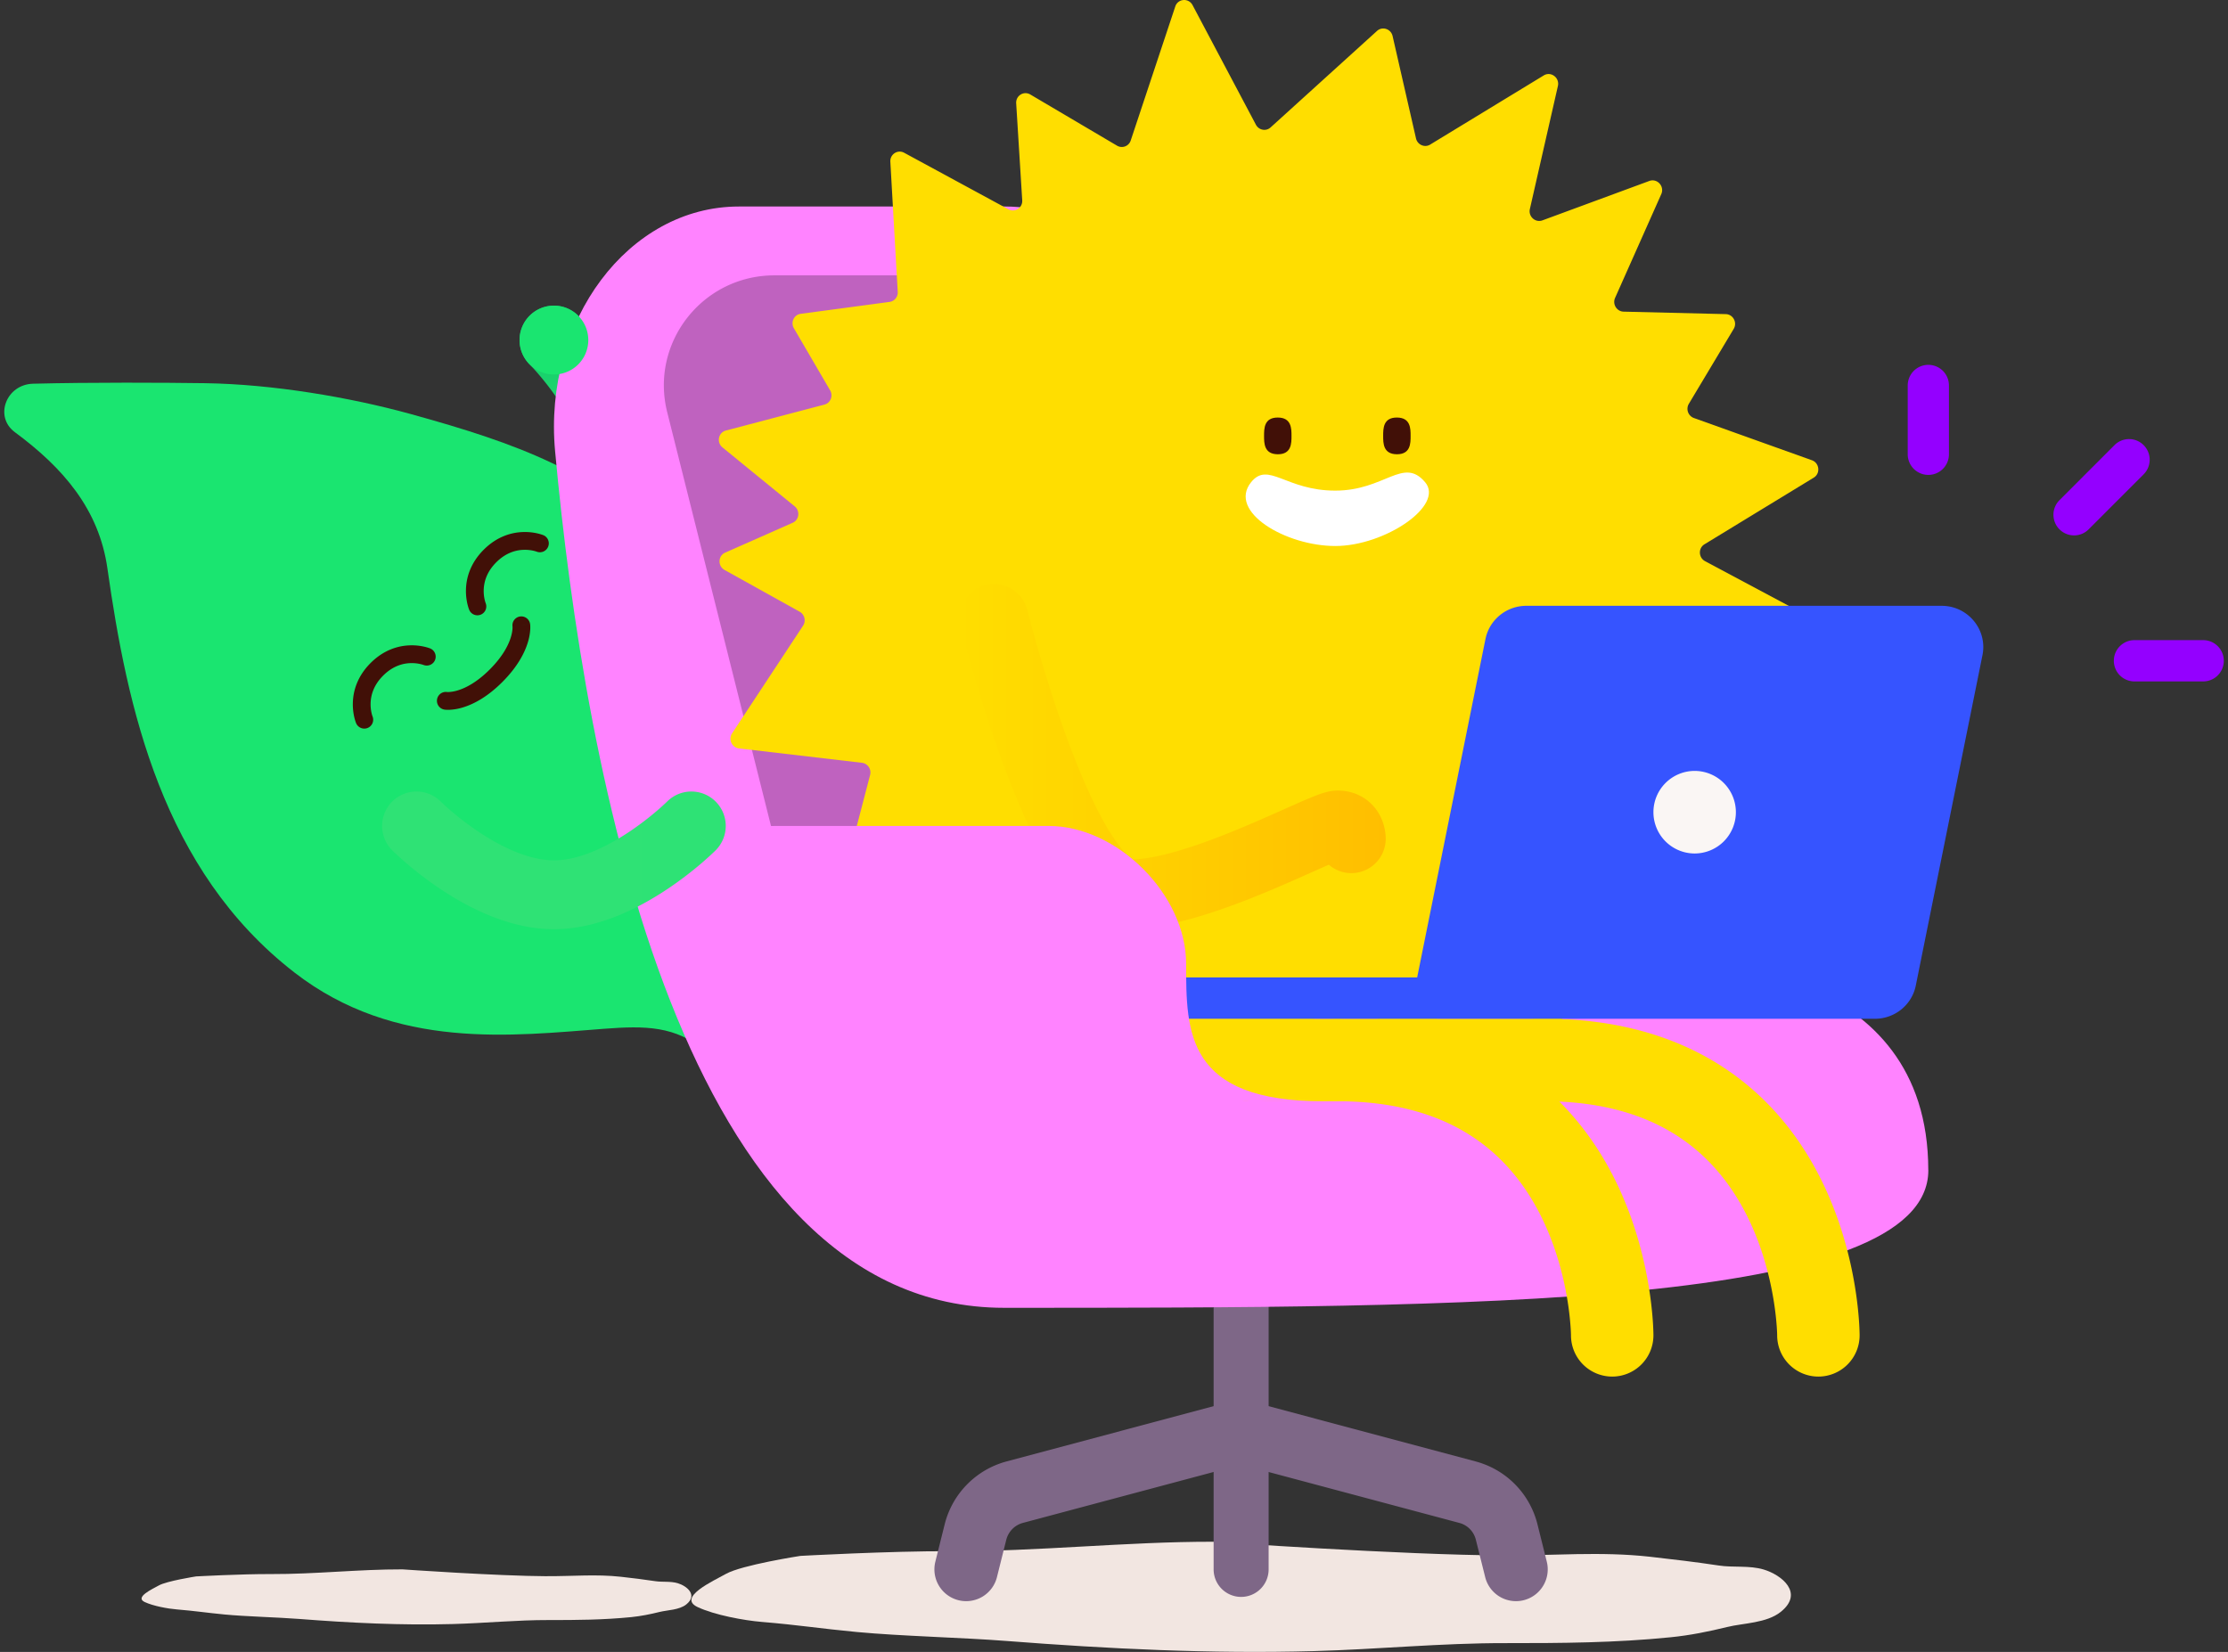 <svg xmlns="http://www.w3.org/2000/svg" width="267" height="198" fill="none"><rect width="100%" height="100%" fill="#333333" stroke="none"/><g clip-path="url(#a)"><path fill="url(#b)" fill-rule="evenodd" d="M63.47 37.837a4.113 4.113 0 0 1 5.824 0l-2.912 2.918a761.68 761.68 0 0 1 2.913-2.916l.006.006.01.01.03.03.092.095c.077.08.183.19.313.33.26.28.622.678 1.05 1.178a43.565 43.565 0 0 1 3.13 4.135c2.196 3.3 4.81 8.268 4.81 13.633 0 5.366-2.614 10.334-4.81 13.634a43.565 43.565 0 0 1-3.13 4.135 37.419 37.419 0 0 1-1.363 1.507l-.093.096-.029.03-.01.01-.006.006s-.001.001-2.913-2.916l2.912 2.917a4.113 4.113 0 0 1-5.824 0 4.13 4.13 0 0 1-.005-5.829l.003-.003.002-.002a8.55 8.55 0 0 0 .255-.268c.19-.204.473-.515.817-.918a35.322 35.322 0 0 0 2.531-3.342c1.923-2.889 3.427-6.171 3.427-9.057 0-2.885-1.504-6.168-3.427-9.056a35.303 35.303 0 0 0-2.531-3.343 29.447 29.447 0 0 0-1.072-1.185l-.005-.005.002.002m.002.001c-.002 0-.003-.002-.004-.003a4.13 4.13 0 0 1 .005-5.83" clip-rule="evenodd"/><path fill="#1AE570" d="M81.005 109.803c3.732 8.413 10.808 12.221 18.307 18.649.28 1.577-4.561 6.97-6.979 7.188-5.621-7.688-9.31-12.588-15.769-19.797.436-.809 2.656-3.224 3.408-3.696.633-.091 1.132.204 1.033-2.344Z"/><path fill="#1AE570" d="M24.618 45.93c8.06.119 17.315 1.689 24.546 3.681 13.106 3.611 21.863 6.927 30.246 15.15C97.442 82.453 92.3 95.9 89.84 111.626c-.801 5.111-.822 8.096.984 10.3 2.41 2.95 1.23 3.442-.063 4.505-1.055.873-3.704 1.669-6.248-.471-3.57-2.999-7.175-3.027-12.094-2.654-10.956.83-25.031 2.626-37.119-6.731-15.867-12.277-20.056-31.75-22.43-48.456-1.006-7.075-5.307-12.052-11.09-16.319-2.509-1.851-1.04-5.73 2.185-5.808 6.922-.176 15.72-.133 20.668-.063h-.014Z"/><path fill="#411007" fill-rule="evenodd" d="M62.325 73.892a1.065 1.065 0 0 1 1.203.906l-1.054.15a71.267 71.267 0 0 1 1.054-.148v.002l.001.003.001.007.002.018.005.048a4.352 4.352 0 0 1 .005.599A6.61 6.61 0 0 1 63.255 77c-.384 1.26-1.233 2.918-3.042 4.734-1.81 1.816-3.465 2.668-4.725 3.052a6.566 6.566 0 0 1-1.525.285 4.336 4.336 0 0 1-.598-.005 2.09 2.09 0 0 1-.048-.006l-.018-.002h-.007l-.004-.001h-.001c-.001 0-.002 0 .15-1.057l-.152 1.056a1.066 1.066 0 0 1 .286-2.114l.036.003c.043.002.122.004.233-.003a4.45 4.45 0 0 0 1.028-.197c.904-.276 2.26-.934 3.838-2.518 1.578-1.584 2.236-2.944 2.513-3.85.139-.456.184-.808.198-1.03a2.272 2.272 0 0 0 0-.268 1.066 1.066 0 0 1 .908-1.188ZM65.142 64.155c.001 0 .002 0-.405.986l.407-.985a1.067 1.067 0 0 1-.806 1.974l-.01-.004a3.552 3.552 0 0 0-.376-.109 4.698 4.698 0 0 0-1.146-.117c-.923.018-2.15.312-3.339 1.502-1.188 1.19-1.481 2.42-1.5 3.345-.009.472.054.871.119 1.149a3.613 3.613 0 0 0 .108.376l.003.009a1.064 1.064 0 0 1-1.97.807l.984-.407c-.984.407-.985.407-.985.406l-.001-.003-.003-.006-.006-.016a3.101 3.101 0 0 1-.068-.19c-.04-.12-.089-.288-.137-.495a6.865 6.865 0 0 1-.172-1.672c.027-1.385.486-3.171 2.123-4.811 1.637-1.64 3.42-2.1 4.802-2.127a6.825 6.825 0 0 1 1.67.173 5.703 5.703 0 0 1 .683.205l.016.006.006.003h.002l.001.001ZM51.587 77.735l-.406.986.407-.985a1.067 1.067 0 0 1-.806 1.974l-.01-.003a3.586 3.586 0 0 0-.376-.109 4.708 4.708 0 0 0-1.145-.118c-.924.018-2.151.312-3.34 1.502-1.187 1.19-1.48 2.42-1.499 3.345-.01.472.054.872.118 1.149a3.624 3.624 0 0 0 .108.376l.004.01a1.064 1.064 0 0 1-1.97.807l.983-.408-.984.407v-.002l-.002-.002-.002-.006-.007-.016a3.101 3.101 0 0 1-.067-.19c-.04-.12-.09-.288-.138-.495a6.866 6.866 0 0 1-.172-1.672c.027-1.385.486-3.171 2.123-4.811 1.637-1.64 3.42-2.1 4.802-2.127a6.828 6.828 0 0 1 1.67.173 5.707 5.707 0 0 1 .639.188l.045.017.015.006.006.003h.003v.001Z" clip-rule="evenodd"/><path fill="#F2E6E1" d="M65.616 188.918c2.951.015 5.846-.253 8.777.071 1.377.155 2.748.317 4.125.528.885.134 1.841-.014 2.705.246 1.055.317 2.446 1.394 1.02 2.542-.85.676-2.25.668-3.198.901-1.132.281-2.235.5-3.387.619-3.303.331-6.585.359-9.895.352-3.85-.007-7.653.373-11.497.479-6.17.169-12.276-.134-18.425-.612-2.67-.205-6.276-.282-8.946-.535-2.207-.212-3.493-.423-5.706-.606-1.069-.084-2.832-.408-3.851-.887-1.237-.577.941-1.563 1.693-1.985.949-.535 4.463-1.084 4.463-1.084s5.369-.296 9.002-.282c5.242.021 10.484-.577 15.74-.563 0 0 11.33.795 17.38.823v-.007Z"/><path fill="#F2E6E1" d="M180.148 186.44c5.903.022 11.7-.506 17.561.148 2.755.31 5.496.634 8.243 1.049 1.778.275 3.676-.035 5.411.486 2.116.634 4.884 2.795 2.038 5.076-1.693 1.359-4.49 1.337-6.402 1.809-2.27.556-4.469 1-6.781 1.232-6.599.669-13.169.711-19.796.704-7.702-.014-15.306.746-22.987.958-12.34.337-24.553-.268-36.844-1.218-5.341-.416-12.551-.571-17.892-1.07-4.413-.416-6.992-.845-11.405-1.211-2.13-.176-5.664-.824-7.695-1.781-2.467-1.162 1.883-3.126 3.387-3.971 1.904-1.077 8.925-2.161 8.925-2.161s10.744-.592 17.997-.563c10.492.042 20.976-1.148 31.482-1.134 0 0 22.65 1.591 34.765 1.64l-.007.007Z"/><path fill="#7E6787" fill-rule="evenodd" d="M148.735 151.797a3.298 3.298 0 0 1 3.296 3.301v33.004a3.299 3.299 0 0 1-3.296 3.302 3.3 3.3 0 0 1-3.296-3.302v-33.004a3.299 3.299 0 0 1 3.296-3.301Z" clip-rule="evenodd"/><path fill="#7E6787" fill-rule="evenodd" d="M147.748 167.923a3.808 3.808 0 0 1 1.96 0l27.123 7.242.005.001a10.387 10.387 0 0 1 7.41 7.531l1.118 4.48a3.812 3.812 0 0 1-2.769 4.623 3.803 3.803 0 0 1-4.614-2.774l-1.117-4.474-.001-.002a2.768 2.768 0 0 0-1.972-2.013l-.01-.002-26.153-6.983-26.149 6.982h-.002a2.802 2.802 0 0 0-1.985 2.018l-.001.002-1.116 4.472a3.803 3.803 0 0 1-4.614 2.774 3.812 3.812 0 0 1-2.769-4.623l1.119-4.482a10.419 10.419 0 0 1 7.401-7.526l27.136-7.246Z" clip-rule="evenodd"/><path fill="#FF83FF" d="M231.089 140.251c0 16.502-55.383 16.502-110.758 16.502-38.496 0-50.232-63.79-53.81-102.679-1.44-15.643 8.813-29.321 22.018-29.321h31.946c8.391 0 16.058 5.653 19.81 14.594l21.567 51.406h13.844c27.688 0 27.688 24.752 27.688 24.752s27.688 0 27.688 24.753l.007-.007Z"/><path fill="#BF62BF" d="m158.615 99.004-29.444-58.707a13.25 13.25 0 0 0-11.848-7.293H92.804c-8.615 0-14.94 8.068-12.846 16.403l12.439 49.597h66.218Z"/><path fill="#FFDE00" d="m101.715 108.789 10.668-1.049c.717-.07 1.321.549 1.251 1.274l-1.005 10.603c-.085.873.787 1.527 1.581 1.189l9.606-4.104c.661-.282 1.413.127 1.56.845l2.109 10.468c.175.866 1.187 1.232 1.848.669l8.215-7.04a1.117 1.117 0 0 1 1.546.092l9.388 9.905a1.12 1.12 0 0 0 1.708-.078l9.824-12.707a1.122 1.122 0 0 1 1.687-.098l7.611 7.596a1.12 1.12 0 0 0 1.883-.507l2.663-9.905a1.122 1.122 0 0 1 1.813-.571l9.712 8.188c.766.641 1.905.07 1.848-.936l-.639-12.447a1.131 1.131 0 0 1 1.145-1.204l10.373.232c.787.014 1.342-.76 1.082-1.52l-3.514-10.427c-.232-.69.211-1.422.921-1.513l12.6-1.591c.85-.106 1.272-1.105.766-1.816l-6.262-8.8c-.4-.564-.238-1.345.352-1.683l11.454-6.618c.78-.45.752-1.605-.049-2.034l-11.131-5.942c-.787-.422-.829-1.556-.07-2.02l13.099-7.99c.822-.5.688-1.76-.225-2.085l-14.139-5.061a1.174 1.174 0 0 1-.605-1.704l5.376-8.983c.457-.76-.077-1.746-.955-1.767l-12.242-.296c-.815-.021-1.356-.887-1.019-1.647l5.537-12.44c.415-.93-.484-1.922-1.433-1.577l-12.811 4.724c-.85.31-1.708-.465-1.504-1.359l3.359-14.748c.225-.993-.836-1.789-1.693-1.268l-13.619 8.293c-.661.402-1.518.021-1.694-.746l-2.804-12.264c-.197-.858-1.223-1.196-1.862-.619l-12.762 11.574c-.548.493-1.405.33-1.757-.331L142.917.619c-.471-.894-1.757-.795-2.073.155l-5.341 16.066a1.12 1.12 0 0 1-1.638.62l-10.393-6.133c-.787-.464-1.75.141-1.694 1.056l.724 11.623c.056.901-.871 1.507-1.658 1.078l-12.488-6.773c-.78-.422-1.708.176-1.658 1.07l.885 15.6a1.141 1.141 0 0 1-.97 1.204l-10.66 1.43c-.801.105-1.23 1.013-.815 1.731l4.343 7.442c.386.662.049 1.513-.675 1.704l-11.82 3.111c-.9.24-1.139 1.422-.408 2.02l8.658 7.069c.668.549.541 1.619-.239 1.964l-8.095 3.583c-.865.38-.907 1.612-.07 2.077l9.001 5.005c.59.331.78 1.106.408 1.669l-8.51 12.911c-.471.719-.021 1.704.829 1.803l14.736 1.724c.696.085 1.16.775.977 1.458l-3.773 14.467c-.204.781.428 1.535 1.215 1.457v-.021Z"/><path fill="#411007" d="M154.772 52.25c0 .88 0 2.204-1.644 2.197-1.645-.007-1.645-1.323-1.645-2.203 0-.88 0-2.204 1.645-2.197 1.644 0 1.644 1.324 1.644 2.204ZM169.045 52.25c0 .88 0 2.204-1.645 2.197-1.644-.007-1.644-1.323-1.644-2.203 0-.88 0-2.204 1.644-2.197 1.645 0 1.645 1.324 1.645 2.204Z"/><path fill="#fff" d="M170.78 57.791c2.369 2.788-4.82 7.653-10.758 7.653-5.939 0-12.931-4.111-10.092-7.646 2.059-2.555 4.153 1.014 10.092 1.007 5.938 0 8.137-4.097 10.751-1.02l.007.006Z"/><path fill="url(#c)" fill-rule="evenodd" d="m123.114 73.126.004.016.016.063.067.26a168.038 168.038 0 0 0 1.287 4.663c.884 3.036 2.139 7.056 3.634 11.052 1.512 4.039 3.2 7.862 4.913 10.607.861 1.379 1.617 2.304 2.22 2.841.251.225.417.33.5.375 1.451-.027 3.413-.409 5.756-1.114 2.38-.715 4.909-1.686 7.32-2.693 1.834-.765 3.535-1.524 5.037-2.193l1.37-.61a61.806 61.806 0 0 1 2.371-1.005c.336-.13.698-.263 1.049-.368.239-.072.891-.266 1.641-.266 1.13 0 2.253.293 3.236.948a5.554 5.554 0 0 1 1.892 2.162 6.134 6.134 0 0 1 .633 2.523l.002.085v.068c0 .002 0 .004-4.118-.014l4.118.018a4.122 4.122 0 0 1-4.136 4.108 4.101 4.101 0 0 1-2.681-1.009c-.212.092-.439.192-.683.3l-1.286.571c-1.513.675-3.342 1.491-5.277 2.299-2.532 1.056-5.355 2.147-8.121 2.979-2.714.816-5.634 1.463-8.287 1.463-2.442 0-4.41-1.215-5.808-2.46-1.424-1.268-2.663-2.921-3.732-4.635-2.148-3.444-4.064-7.872-5.64-12.083-1.593-4.255-2.912-8.486-3.83-11.639-.46-1.58-.822-2.899-1.07-3.826-.124-.464-.219-.83-.285-1.083l-.074-.292-.02-.079-.008-.03 3.995-1.002-3.995 1a4.126 4.126 0 0 1 2.996-5.002 4.118 4.118 0 0 1 4.994 3.002Zm37.908 29.797Z" clip-rule="evenodd"/><path fill="#FFDE00" fill-rule="evenodd" d="M155.32 127.044a4.945 4.945 0 0 1 4.94-4.949h24.708c9.101 0 16.255 2.293 21.787 5.988 5.501 3.674 9.106 8.537 11.458 13.249 2.343 4.693 3.489 9.327 4.058 12.745.286 1.721.431 3.166.505 4.2a32.571 32.571 0 0 1 .075 1.596l.002.111V160.042c0 .003 0 .005-4.94.005h4.94a4.944 4.944 0 0 1-4.94 4.949 4.944 4.944 0 0 1-4.941-4.934v-.01.004-.024l-.005-.19a23.3 23.3 0 0 0-.046-.86 35.803 35.803 0 0 0-.396-3.278c-.461-2.77-1.373-6.387-3.149-9.945-1.766-3.538-4.338-6.926-8.102-9.44-3.404-2.274-8.027-3.997-14.403-4.284 2.907 2.896 5.054 6.131 6.634 9.297 2.342 4.693 3.489 9.327 4.058 12.745.286 1.721.431 3.166.505 4.2a32.571 32.571 0 0 1 .075 1.596l.001.111.001.038v.02c0 .003 0 .005-4.941.005h4.941a4.944 4.944 0 0 1-4.941 4.949 4.944 4.944 0 0 1-4.94-4.934v-.005.004-.029l-.005-.19a21.688 21.688 0 0 0-.047-.86 35.734 35.734 0 0 0-.395-3.278c-.461-2.77-1.374-6.387-3.149-9.945-1.766-3.538-4.338-6.926-8.102-9.44-3.734-2.494-8.934-4.326-16.306-4.326a4.945 4.945 0 0 1-4.94-4.949Zm32.944 33.011v.002-.002Zm0 0v-.003.003Z" clip-rule="evenodd"/><path fill="#FFDE00" fill-rule="evenodd" d="M147.091 127.051a4.945 4.945 0 0 1 4.94-4.949h8.229a4.944 4.944 0 0 1 4.94 4.949 4.944 4.944 0 0 1-4.94 4.949h-8.229a4.945 4.945 0 0 1-4.94-4.949Z" clip-rule="evenodd"/><path fill="#3654FF" d="m178.018 76.581-8.187 40.572h-28.474a2.484 2.484 0 0 0-2.495 2.478 2.488 2.488 0 0 0 2.495 2.478h83.33c2.382 0 4.434-1.669 4.898-3.978l7.99-39.6c.619-3.062-1.742-5.92-4.898-5.92h-49.761c-2.382 0-4.434 1.668-4.898 3.977v-.007Z"/><path fill="#FAF6F4" d="M208.025 97.35a4.947 4.947 0 0 1-4.94 4.948 4.946 4.946 0 0 1-4.94-4.949 4.947 4.947 0 0 1 4.94-4.949 4.947 4.947 0 0 1 4.94 4.95Z"/><path fill="#9400FF" fill-rule="evenodd" d="M231.089 43.729a2.472 2.472 0 0 1 2.47 2.475v8.243a2.472 2.472 0 0 1-2.47 2.475 2.472 2.472 0 0 1-2.47-2.475v-8.243a2.472 2.472 0 0 1 2.47-2.475ZM253.32 79.2a2.472 2.472 0 0 1 2.47-2.474h8.237a2.472 2.472 0 0 1 2.47 2.474 2.472 2.472 0 0 1-2.47 2.475h-8.237a2.472 2.472 0 0 1-2.47-2.475ZM256.891 53.353a2.477 2.477 0 0 1-.001 3.5l-6.592 6.596a2.467 2.467 0 0 1-3.493-.002 2.477 2.477 0 0 1 .001-3.5l6.592-6.596a2.467 2.467 0 0 1 3.493.002Z" clip-rule="evenodd"/><path fill="#FF83FF" d="M158.616 132c-16.472 0-16.472-8.251-16.472-16.502s-8.237-16.502-16.473-16.502H92.727v16.502c0 9.11 7.372 16.502 16.472 16.502H158.616Z"/><path fill="#1AE570" d="M66.382 44.887a4.122 4.122 0 0 0 4.118-4.125 4.122 4.122 0 0 0-4.118-4.126 4.122 4.122 0 0 0-4.118 4.126 4.122 4.122 0 0 0 4.118 4.125Z"/><path fill="url(#d)" fill-rule="evenodd" d="m52.82 96.078-.003-.003-.001-.001.006.006.046.045.221.21c.204.19.514.474.916.818a35.266 35.266 0 0 0 3.336 2.536c2.884 1.926 6.16 3.433 9.04 3.433 2.88 0 6.158-1.507 9.041-3.433a35.266 35.266 0 0 0 3.336-2.536 29.268 29.268 0 0 0 1.184-1.073l.001-.002.004-.004a4.113 4.113 0 0 1 5.819.005 4.131 4.131 0 0 1 0 5.835l-2.912-2.918c2.912 2.918 2.911 2.918 2.91 2.919l-.005.006-.01.01-.03.03-.096.093a38.17 38.17 0 0 1-1.505 1.364 43.476 43.476 0 0 1-4.127 3.136c-3.294 2.2-8.254 4.819-13.61 4.819-5.355 0-10.315-2.619-13.608-4.819a43.476 43.476 0 0 1-4.128-3.136 38.17 38.17 0 0 1-1.505-1.364l-.095-.093-.03-.03-.01-.01-.006-.006c0-.001-.001-.001 2.91-2.919l-2.911 2.918a4.131 4.131 0 0 1 0-5.835 4.112 4.112 0 0 1 5.818-.005m.004.004Z" clip-rule="evenodd"/></g><defs><linearGradient id="b" x1="70.5" x2="70.5" y1="36.636" y2="77.884" gradientUnits="userSpaceOnUse"><stop stop-color="#0EC868"/><stop offset=".04" stop-color="#10CA69"/><stop offset=".32" stop-color="#21D76F"/><stop offset=".62" stop-color="#2BDF73"/><stop offset="1" stop-color="#2FE275"/></linearGradient><linearGradient id="c" x1="115.001" x2="166.062" y1="90.628" y2="90.628" gradientUnits="userSpaceOnUse"><stop stop-color="#FFDE00"/><stop offset="1" stop-color="#FFBE00"/></linearGradient><linearGradient id="d" x1="700.855" x2="45.791" y1="103.122" y2="103.122" gradientUnits="userSpaceOnUse"><stop stop-color="#0EC868"/><stop offset=".04" stop-color="#10CA69"/><stop offset=".32" stop-color="#21D76F"/><stop offset=".62" stop-color="#2BDF73"/><stop offset="1" stop-color="#2FE275"/></linearGradient><clipPath id="a"><path fill="#fff" d="M.5 0h266v198H.5z"/></clipPath></defs></svg>